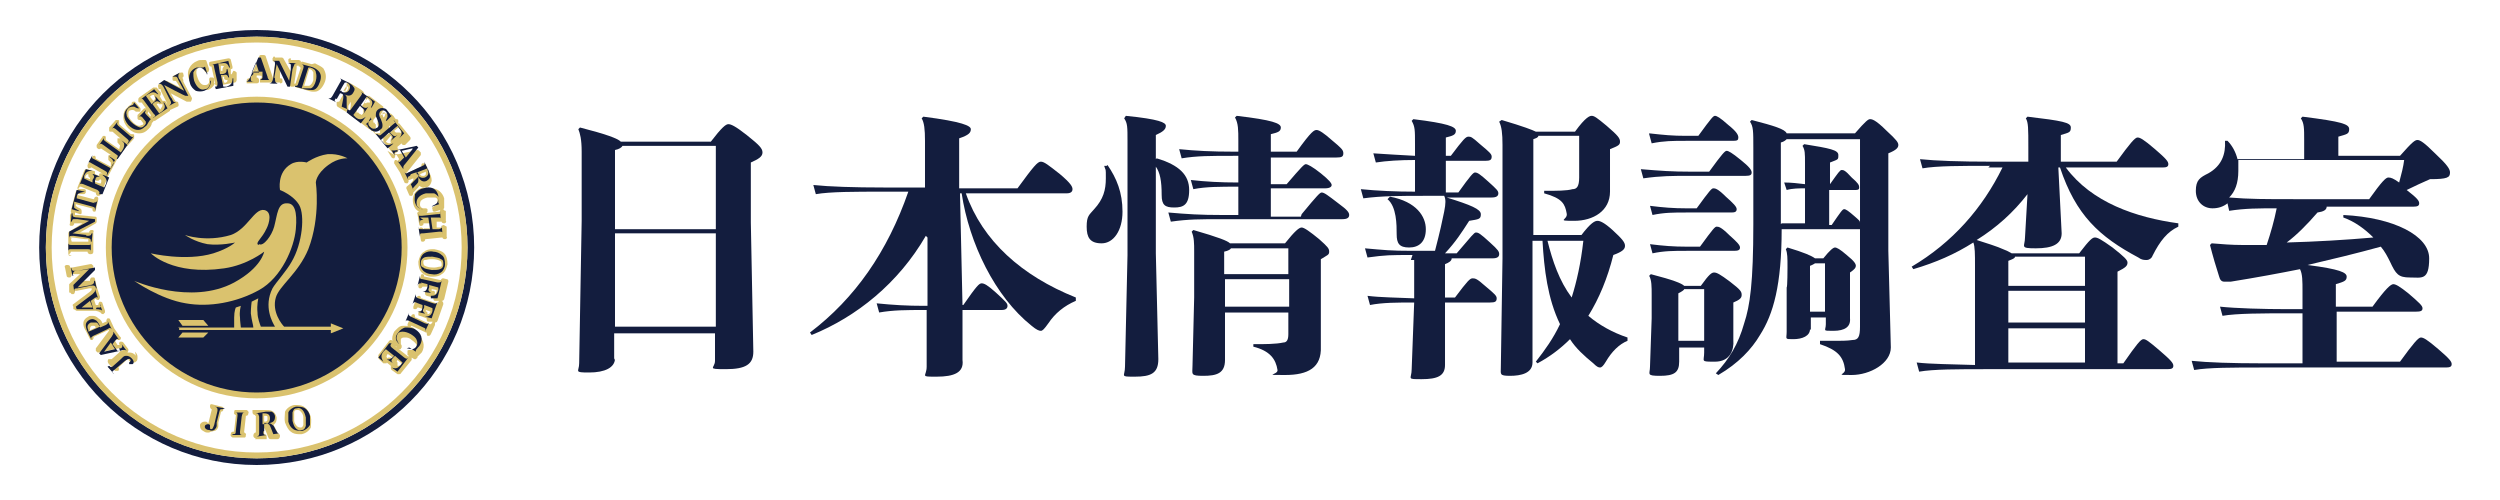 <?xml version="1.0" encoding="UTF-8"?>
<svg id="_レイヤー_1" data-name="レイヤー 1" xmlns="http://www.w3.org/2000/svg" width="300" height="60" version="1.1" viewBox="0 0 300 60">
  <defs>
    <style>
      .cls-1 {
        fill: #dac26e;
      }

      .cls-1, .cls-2 {
        stroke-width: 0px;
      }

      .cls-2 {
        fill: #131d3e;
      }
    </style>
  </defs>
  <g>
    <g>
      <circle class="cls-2" cx="30.8" cy="29.7" r="17.8"/>
      <path class="cls-1" d="M30.8,47.8c-10,0-18.1-8.1-18.1-18.1S20.8,11.6,30.8,11.6s18.1,8.1,18.1,18.1-8.1,18.1-18.1,18.1ZM30.8,12.3c-9.6,0-17.4,7.8-17.4,17.4s7.8,17.4,17.4,17.4,17.4-7.8,17.4-17.4-7.8-17.4-17.4-17.4Z"/>
    </g>
    <g>
      <path class="cls-1" d="M16.3,42.7c-.2-.3-.5-.4-.8-.4,0,0-.2,0-.2,0,0,0,0,0,0,0h0c0,0,.1-.2.1-.2,0,0,0-.1,0-.2l-.6-.8c0,0-.1-.1-.2-.1s-.1,0-.2,0h0c-.1.1-.2.3,0,.4,0,0,0,0,0,0,0,0-.1,0-.2,0h-.1s-.3-.5-.3-.5l.2-.2s0,0,0,0c0,0,0,0,0,0,0,0,.1.1.2.1s.1,0,.2,0h0c.1-.1.2-.3,0-.4l-.7-1s0,0,0,0l-.5-1.1c0,0,0-.1-.2-.1,0,0,0,0,0,0,0,0,0,0-.1,0h0c-.1.1-.2.3-.1.4,0,0,0,0,0,0,0,0,0,0-.1,0l-.4.2c-.1-.3-.3-.5-.5-.6-.2-.2-.4-.3-.7-.3s-.4,0-.5.1c-1,.5-.5,1.4-.3,1.7l.5,1c0,0,0,.1.2.1,0,0,0,0,0,0,0,0,0,0,.1,0h0c.1-.1.2-.3.1-.4,0,0,0,0,0,0,0,0,0,0,.1,0l1.7-.8s0,0,.1,0c0,0,0,0,0,0,0,0,0,0,0,0,0,0,0,0,0,0,0,0,0,0-.1.2l-1.5,2c0,.1,0,.2,0,.3l.2.2c0,0,.1,0,.2,0s0,0,0,0l2.3-.5c.2,0,.3,0,.4,0s.1,0,.2,0c0,0,.1.1.2.1s0,0,0,0c-.1,0-.2.1-.4.2,0,0,0,0-.1,0,0,0-.2.1-.2.2l-.9.8s0,0,0,0c0,0,0,0,0,0,0,0-.1,0-.2,0s-.1,0-.2,0h0c-.1.2-.1.3,0,.5l.8.9c0,0,.1,0,.2,0s.1,0,.2,0h0c.1-.2.1-.3,0-.4,0,0,0,0,0,0,0,0,0,0,0,0l1.2-1.1c0,.1,0,.2.1.3.1.1.3.2.5.2s.2,0,.3-.1c.2-.1.2-.3.2-.6,0-.2-.1-.4-.3-.6ZM10.8,39.6c0-.2,0-.4.2-.5.1,0,.2,0,.3,0s0,0,0,0c0,0,.1,0,.2.2l-.8.4ZM13.2,41.8h.1c0-.1,0,0,0,0h-.2Z"/>
      <path class="cls-1" d="M12.1,37.5c0,.1.1.2.3.2s0,0,0,0h0c0,0,.1-.1.2-.2,0,0,0-.1,0-.2l-.3-.9c0-.1-.1-.2-.3-.2s0,0,0,0h0c-.1,0-.2.2-.2.4,0,0,0,0,0,0,0,0,0,0-.1,0s-.2,0-.2,0l-.2-.6.2-.2s0,0,0,0c0,0,0,0,0,0,0,.1.1.2.3.2s0,0,0,0h0c.1,0,.2-.2.2-.4l-.4-1.2-.2-.9c0,0,0-.1-.1-.2,0,0-.1,0-.2,0s0,0,0,0h-.1c-.1,0-.2.2-.2.3,0,0,0,.1,0,.1,0,0,0,0-.3,0h-.8c0,.1,1.5-1.3,1.5-1.3,0,0,0-.2,0-.2v-.3c0,0-.1-.1-.2-.2,0,0-.1,0-.2,0s0,0,0,0l-2.1.4c-.1,0-.2,0-.3,0s0,0,0,0,0,0,0,0c0,0,0,0,0-.1,0-.1-.1-.2-.3-.2s0,0,0,0h-.1c-.2,0-.3.2-.2.3l.2,1c0,.1.1.2.3.2s0,0,0,0h.1c.1,0,.2-.2.2-.3,0,0,0-.1,0-.1h0s0,0,.4,0h.6c0,0-1.3,1.2-1.3,1.2,0,0,0,.2,0,.2v.8c.2,0,.2.1.3.2,0,0,.1,0,.2,0s0,0,0,0h0c.1,0,.2-.2.2-.3,0,0,0,0,0-.1,0,0,0,0,.2,0l1.5-.3c.1,0,.2,0,.3,0s0,0,0,0,0,0,0,0c0,0,0,0,0,.1,0,0,0,0,0,0,0,0,0,0,0,.1,0,0,0,0-.2.2l-2,1.5c-.1,0-.1.2,0,.3v.3c.2,0,.3.2.4.2h2.3c.5.1.5.2.5.2ZM10.6,36.6h.1c0-.1,0,0,0,0h-.2Z"/>
      <path class="cls-1" d="M8.2,30.5c.1,0,.3-.1.3-.3,0,0,0,0,0,0,0,0,0,0,0,0h1.9c0,0,0,0,.1,0,0,0,0,0,0,0,0,.1.1.3.3.3,0,0,.1,0,.1,0,.2,0,.3-.1.3-.3v-1.2c0,0,0-.1,0-.2v-.9c.1-.2,0-.3-.1-.3h-.1s0,0,0,0c-.1,0-.2,0-.3.2,0,0,0,.1,0,.1,0,0,0,0-.1,0s-.1,0-.2,0h-.8c0,0,1.9-1.1,1.9-1.1,0,0,.1-.1.1-.2v-.3c0-.2,0-.3-.2-.3l-2.1-.2c-.3,0-.3,0-.3,0,0,0,0,0,0-.1,0,0,0-.1,0-.2l.6.2s0,0,0,0c0,0,0,0,.1,0,0,0,.1,0,.1-.2h0c0-.3,0-.4-.2-.5-.3-.1-.4-.2-.5-.3,0,0,0,0,0-.2l1.9.5c0,0,0,0,.1,0,0,0,0,0,0,.1,0,.1,0,.3.2.3h0s0,0,0,0c0,0,0,0,.1,0,0,0,.1,0,.1-.2l.3-1.3c0-.1,0-.3-.2-.3h0s0,0,0,0c-.1,0-.2,0-.3.2,0,0,0,0,0,.1,0,0,0,0-.1,0l-1.9-.5c0,0,0-.1.1-.1,0,0,.2,0,.3,0s.2,0,.3,0c0,0,0,0,0,0,.1,0,.2,0,.3-.2h0c0-.2,0-.3,0-.3,0,0-.1-.1-.2-.1h-.7c0-.1.1-.2.2-.3,0,0,0,0,0,0,0,0,0,0,.1,0l1.7.7s0,0,.1,0c0,0,0,0,0,0,0,.1,0,.3.2.4h0c0,0,0,0,.1,0,.1,0,.2,0,.3-.2l.8-2s0,0,0-.1c0,0,0,0,.1-.1l1-1.9s0,0,0,0c0,0,0,0,0,0l1.2-1.7s0,0,0,0c0,0,0,0,.1,0l.8-.9c0,0,0-.1,0-.2s0-.1,0-.2h0c0-.1-.1-.1-.2-.1s-.1,0-.2,0c0,0,0,0,0,0,0,0,0,0,0,0l-1.4-1.2s0,0,0,0c0,0,0,0,0,0,0-.1,0-.3,0-.4h0c0-.1-.1-.1-.2-.1s-.2,0-.2,0l-.8.9c0,.1,0,.3,0,.4h0c0,.1.1.1.2.1s.1,0,.2,0c0,0,0,0,0,0,0,0,0,0,0,0l1.4,1.2s0,0,0,0c0,0,0,0,0,0l-.4-.4c0,0-.1,0-.2,0s-.2,0-.2,0h0c0,.2,0,.4,0,.5.2.2.2.3.3.3,0,0,0,.2-.1.5h0c0,0-1.6-1.1-1.6-1.1,0,0,0,0,0,0,0,0,0,0,0,0,0-.1,0-.3,0-.4h0c0,0-.1-.1-.2-.1,0,0-.2,0-.2.1l-.7,1c0,0,0,.1,0,.2s0,.1.1.2h0c0,0,.1.1.2.1,0,0,.2,0,.2-.1,0,0,0,0,0,0,0,0,0,0,0,0l1.2.8s0,0-.1,0c0,0-.2,0-.2.1h0c0,.2,0,.4,0,.5.2.2.2.2.3.3,0,0,0,.2,0,.5h0c0,0-1.7-.9-1.7-.9,0,0,0,0-.1,0,0,0,0,0,0,0,0-.1,0-.3-.1-.4h0c0,0,0,0-.1,0,0,0-.2,0-.2.1l-.6,1c0,.1,0,.3.1.4h0c0,0,0,0,.1,0,0,0,.2,0,.2-.1,0,0,0,0,0,0,0,0,0,0,.1,0l1.6.9s0,0,.1,0c0,0,0,0,0,0,0,0,0,0,0,0l-.5-.2s0,0-.1,0c0,0-.2,0-.2.1h0c0,.1,0,.2,0,.2l-.5-.2h0c0-.2,0-.3,0-.3s0-.1-.2-.1l-.8-.2s0,0,0,0c-.1,0-.2,0-.3.2l-.8,2c0,.1,0,.3.1.3h0s0,0,0,0c-.1,0-.2,0-.3.2l-.6,2.3c0,.1,0,.2.1.3,0,0-.1,0-.1,0,0,0,0,.1-.1.2v1c-.1.2,0,.3.1.3h.1s0,0,0,0c.1,0,.2,0,.3-.2,0,0,0-.1,0-.1,0,0,0,0,.1,0s.2,0,.3,0h.6c0,0-1.6,1-1.6,1,0,0-.1.1-.1.2v.8c0,0,0,.1,0,.2,0,0,0,0,0,0,0,0,0,0,0,0,0,0,0,.1,0,.2v1.2c0,.2,0,.3.3.3,0,0,.1,0,.1,0ZM11.5,21.7s0,0,.2,0c0,0,0,0,0,0,.1,0,.2,0,.3-.2h0c.2.1.2.2.1.5h0c0,.1-.7-.2-.7-.2,0-.2.1-.2.1-.2ZM10.2,21.3c.1-.3.2-.4.4-.4h0c0,.2,0,.3.1.4.1,0,.1,0,.1,0s0,0,0,0c0,0,0,0,0,.2l-.6-.2h0ZM8.5,28.6c0,0,0,0,0-.1,0,0,0,0,0,0,0,0,0,0,.2,0l1.5.2c.3,0,.4,0,.4,0,0,0,0,0,0,.1,0,0,0,.1,0,.2,0,0,0,0,0,0,0,0,0,0,0,0h-1.9c0,0,0,0-.1,0,0,0,0,0,0,0,0,0,0-.2-.1-.2,0,0,0,0,.1-.2Z"/>
      <path class="cls-1" d="M22,9.6c-.1-.2-.1-.3-.1-.3,0,0,0,0,0,0,.1,0,.2-.2.1-.4h0c0-.2-.1-.2-.2-.2s0,0-.1,0l-.9.4c0,0-.1,0-.1.2,0,0,0,.1,0,.2h0c0,.2.1.2.2.2s0,0,.1,0c0,0,.1,0,.1,0,0,0,0,0,.2.3l.3.5-1.6-.8s0,0-.1,0,0,0-.1,0l-.7.4c-.1,0-.2.2-.1.4h0c0,.2.1.2.2.2s0,0,.1,0c0,0,0,0,0,0,0,0,0,0,0,.2l.7,1.4c.1.3.1.3.1.3,0,0,0,0,0,0l-.2-.4c0,0-.1-.1-.2-.1s0,0-.1,0h-.1c0,0,0,0,0,0l-.3-.5h0c0-.1.1-.2.1-.3s0-.2,0-.2l-.5-.6c0,0-.1,0-.2,0s-.1,0-.2,0l-1.7,1.2c0,0-.1.1-.1.2s0,.1,0,.2h0c0,.2.1.2.2.2s.1,0,.2,0c0,0,0,0,0,0,0,0,0,0,0,0l1.1,1.5s0,0,0,0c0,0,0,0,0,0,0,0,0,.1-.1.2,0,0,0,0-.1-.2l-.2-.2s0,0,0,0c0,0,0,0,0,0,.1-.1.1-.3,0-.4h0c0-.1-.1-.2-.2-.2s-.1,0-.2,0l-.8.8c0,0,0,.1,0,.2,0,0,0,.1,0,.2h0c0,.1.1.2.2.2s.1,0,.2,0c0,0,0,0,0,0,0,0,0,0,0,0l.3.4c0,0,0,.2-.2.2,0,0-.2.1-.3.1-.2,0-.6-.2-.9-.6-.2-.2-.4-.5-.4-.7,0-.2,0-.4.1-.5,0,0,.2-.1.3-.1s0,0,.1,0c.1,0,.2,0,.4.2,0,0,.1,0,.2,0s.1,0,.2,0h.1c.1-.2.1-.4,0-.5l-.6-.7c0,0-.1,0-.2,0s0,0,0,0c0,0-.2,0-.2.2,0,0,0,0,0,.1,0,0,0,0,0,0-.3.2-.4.2-.5.4-.4.3-.5.7-.5,1.2,0,.4.2.9.6,1.3.4.4.8.6,1.3.6s.8-.2,1.1-.5c.2-.2.3-.3.4-.6,0-.2.1-.2.2-.3,0,0,0,0,0-.1,0,0,0,0,0,0,0,0,0,0,0,0,0,0,.1,0,.2,0l1.8-1.2s0,0,0-.1c0,0,0,0,0,0l.9-.4c.1,0,.2-.2.1-.4h0c0-.2-.1-.2-.2-.2s0,0-.1,0c0,0,0,0,0,0,0,0,0,0-.2-.3l-.4-.7,1.9,1s0,0,.1,0,0,0,.1,0h.3c.1-.2.2-.4.1-.5l-1-1.9ZM18.6,11.3c-.1,0-.2.2,0,.4,0,.1,0,.2,0,.2h0s0,0-.2.2l-.4-.5h0c.2-.2.3-.2.4-.2s0,0,.2,0h0ZM19.3,13.1h-.1c0,0-.4-.6-.4-.6.2-.1.2-.1.2-.1,0,0,0,0,.1.1,0,0,.1,0,.2,0s.1,0,.2,0h0c0,.2,0,.3-.2.5Z"/>
      <path class="cls-1" d="M27.8,8.9s-.1,0-.1,0c0,0,0,0,0,0v-.6c-.1,0,0,0,0,0,0,0,.1,0,.2-.1,0,0,0-.1,0-.2l-.2-.8c0-.1-.1-.2-.3-.2s0,0,0,0l-2.1.4c0,0-.1,0-.2.1,0,0,0,.1,0,.2h0c0,.2.1.3.3.3s0,0,0,0c0,0,0,0,0,0,0,0,0,0,0,.1l.4,1.8c0,0,0,0,0,.1,0,0,0,0,0,0,0,0,0,0-.1,0,0-.1,0-.2,0-.4,0-.1,0-.3-.2-.3h-.1s0,0,0,0c0,0-.1,0-.2,0,0,0-.1.1-.1.2,0,.1,0,.2,0,.3,0,.2-.2.4-.4.4,0,0-.1,0-.2,0-.3,0-.6-.3-.8-.9-.1-.3-.2-.6-.1-.9,0-.1.1-.3.3-.3,0,0,0,0,.1,0,.1,0,.2,0,.3.1.1,0,.2.2.3.4,0,0,.1.1.2.1s0,0,0,0h.1c.1,0,.2-.3.2-.4l-.3-.9c0,0,0-.2-.2-.2,0,0,0,0,0,0,0,0-.1,0-.2,0,0,0,0,0,0,0,0,0,0,0,0,0-.4,0-.5,0-.7.1-.5.2-.8.5-1,.9-.2.4-.2.9,0,1.4.2.5.5.9.9,1.1.2,0,.4.1.7.1s.4,0,.6,0c.4-.1.7-.4.9-.8h0c0,.2.1.3.3.3s0,0,0,0l2.1-.4c.1,0,.2-.2.2-.3v-.9c-.1-.1-.2-.2-.4-.2ZM26.4,7.9h0c0,0,.2,0,.2,0,.1,0,.2,0,.3.1h0c-.1,0-.2.2-.2.3,0,.1,0,.2,0,.2h0s0,0-.2,0v-.6ZM27,9.9h-.1s-.2-.7-.2-.7c0,0,.2,0,.2,0s0,0,0,0h0s0,0,0,.2c0,.1.1.2.3.2s0,0,0,0h.1c0,.3-.2.3-.4.4Z"/>
      <path class="cls-1" d="M37.4,7.7l-1.1-.3s0,0,0,0c0,0,0,0-.1,0,0,0,0,0-.1.1,0,0,0-.1,0-.2,0,0-.1,0-.2-.1h-1c0-.1,0-.2,0-.2-.1,0-.3,0-.3.2h0c0,.2,0,.4.2.4,0,0,.1,0,.1,0,0,0,0,0,0,.4v.6c0,0-.9-1.6-.9-1.6,0,0-.1-.1-.2-.1h-.8c0-.1,0-.1,0-.1,0,0-.1,0-.2,0,0,0,0,.1-.1.2h0c0,.2,0,.4.2.4,0,0,0,0,.1,0,0,0,0,0,0,.2l-.2,1.5c0,.3,0,.4,0,.4,0,0,0,0,0,0s0,0,0,0c0,0,0,0,0,0,0,0,0,0,0,0,0,0,0,0,0,0,0,0,0,0-.1-.3l-.8-2.4c0-.1-.1-.2-.3-.2s0,0,0,0h-.3c-.1,0-.2.1-.2.2l-.9,2.2c-.2.4-.2.4-.3.4h0c-.2,0-.3.1-.3.3h0c0,.2,0,.2,0,.3,0,0,.1,0,.2,0,0,0,1,0,1,0,.2,0,.3-.1.3-.3h0c0-.2-.1-.4-.3-.4,0,0,0,0,0,0,0,0,0-.1,0-.2h0c0-.1.6,0,.6,0v.2c0,0,0,0,.1,0,0,0,0,0,0,0-.1,0-.3.1-.3.3h0c0,.2,0,.2,0,.3,0,0,.1,0,.2,0,0,0,1.3,0,1.3,0,0,0,0,0,0,0h.9c0,.1,0,.1,0,.1.1,0,.3,0,.3-.2h0c0-.2,0-.4-.2-.4,0,0,0,0-.1,0s0,0,0,0c0,0,0-.1,0-.3v-.8c.1,0,1.1,1.9,1.1,1.9,0,0,.1.1.2.2h.3s0,0,0,0c0,0,.2,0,.2-.1,0,0,0,.2.2.2l1.1.3c.3.1.6.2.8.2s.2,0,.3,0c.4,0,.9-.4,1.2-1.2.2-.6.1-1.1-.2-1.6-.2-.2-.6-.4-1-.6ZM30.7,8.5v-.2c0,0,.1.2.1.2h-.1ZM36.1,8.1l-.6,1.8c0,0,0,0,0,.1,0,0,0,0,0,0,0,0,0,0,0,0,0,0-.2,0-.2.1l.3-1.9c0-.3,0-.3,0-.3,0,0,0,0,0,0s0,0,0,0c0,0,0,0,0,0,0,0,.2,0,.2-.1,0,.1,0,.2.2.2,0,0,0,0,0,0,0,0,0,0,0,.1ZM37.6,9.6c-.1.4-.3.6-.5.7,0,0-.2,0-.3,0s-.2,0-.3,0l.6-2c.3,0,.4.2.5.4,0,.2,0,.5,0,.8Z"/>
      <path class="cls-1" d="M46.5,18.1s0,0,0,0l.5.8c0,0,.1.1.2.1,0,0,0,0,0,0,0,0,.1,0,.1,0h0c.1-.1.2-.3,0-.4,0,0,0,0,0,0,0,0,.1,0,.2,0h.1s.3.5.3.5l-.2.2s0,0,0,0c0,0,0,0,0,0,0,0-.1-.1-.2-.1s-.1,0-.1,0h0c0,0-.1.2-.1.2,0,0,0,.1,0,.2l.7,1.1s0,0,0,0l.5,1.1c0,.1.1.2.3.2s0,0,.1,0h0c.1-.1.2-.3.1-.4,0,0,0,0,0,0,0,0,0,0,.1,0l.5-.2s0,0,0,.2c-.1.2-.3.4-.8.8,0,0-.1.2,0,.3l.3.7c0,0,0,.1.2.1,0,0,0,0,0,0s0,0,.1,0h0c.1,0,.2-.2.2-.4,0,0,0,0,0,0,0,0,0,0,.2-.2.3-.3.4-.4.5-.6.2.1.3.2.5.2s.3,0,.4,0c.4-.2.5-.4.6-.8,0-.3-.1-.7-.2-.8l-.5-1.1c0-.1-.1-.2-.3-.2s0,0-.1,0h0c-.1,0-.2.3-.1.4,0,0,0,0,0,0,0,0,0,0-.1,0l-1.7.8s0,0-.1,0c0,0,0,0,0,0,0,0,0,0,0,0,0,0,0,0,0,0,0,0,0,0,0,0,0,0,0,0,.2-.2l1.6-2c0-.1,0-.2,0-.3l-.2-.2c0,0-.1-.1-.2-.1s0,0,0,0l-2.3.5c-.1,0-.3,0-.3,0s-.1,0-.2,0l.4-.3c.1,0,.2-.3,0-.4h0c0-.1,0-.1,0-.2l.5-.4h0c0,.1.1.2.2.2,0,0,0,0,0,0,0,0,.1,0,.2,0l.6-.6c.1-.1.1-.3,0-.4l-1.3-1.6c0,0-.1,0-.2,0s-.1,0-.2,0h0c-.1.2-.1.3,0,.5,0,0,0,0,0,0,0,0,0,0,0,0l-1.4,1.2s0,0,0,0c0,0,0,0,0,0,0,0,0,0,0,0,.1,0,.2-.1.3-.3.2-.2.3-.5.3-.7,0-.1,0-.3,0-.4,0,0,0,0,0,0h.1c0,.2.1.2.2.2s.1,0,.2,0l.6-.6c0,0,0-.2,0-.2,0,0,0-.2-.2-.2,0,0-.1,0-.1,0,0,0,0,0,0,0-.2-.2-.2-.3-.3-.4-.2-.2-.3-.3-.5-.3-.1,0-.2,0-.3,0-.3,0-.6.1-.8.3-.2.3-.3.5-.3.9,0,.1,0,.3.2.6.2.5.1.6,0,.6,0,0-.1,0-.2,0s-.1,0-.2,0c-.1,0-.3-.3,0-.7,0-.1,0-.3,0-.4h-.1c0-.2-.1-.2-.2-.2s0,0,0,0c0,0,0-.2,0-.2h0c0-.1,0-.1,0-.1l.4-.5h0c0,0,.1.1.2.1s0,0,0,0c0,0,.1,0,.2-.1l.4-.7c0-.1,0-.3,0-.4l-1.7-1.3s-.1,0-.2,0c0,0-.2,0-.2.1h0c0,.2,0,.4,0,.5,0,0,0,0,0,0,0,0,0,0,0,0l-1.1,1.5s0,0,0,0c0,0,0,0,0,0,0,0,0,0,0,0,0,0,0,0,0,0,0,0,0,0,0,0,0,0,0,0,0-.3,0-.4,0-.6,0-.8.2,0,.6-.1.8-.5.2-.3.2-.7,0-1-.2-.2-.5-.4-.7-.5l-1-.6s0,0-.1,0,0,0,0,0c0,0-.1,0-.2.1h0c0,.2,0,.4,0,.5,0,0,0,0,0,0,0,0,0,0,0,.1l-.9,1.6s0,0,0,0c0,0,0,0,0,0,0,0,0,0-.1,0,0,0-.2,0-.2.1h0c0,.2,0,.2,0,.3,0,0,0,.1.1.2l1,.6s0,0,.1,0,0,0,0,0c0,0,.1,0,.2-.1h0c0-.2,0-.4,0-.5,0,0,0,0,0,0,0,0,0,0,0-.1l.3-.5s0,0,0,.2c0,.2,0,.5-.2,1.1,0,.1,0,.2.1.3l.6.4s0,0,0,0l1.7,1.3s.1,0,.2,0,0,0,0,0c0,0,0,0,0,0,0,0,0,.2.1.2.1,0,.1,0,.2.1,0,0,0,0,0,0,.2.2.2.3.4.4.2.2.5.4.8.4,0,0,0,0,0,0,0,0,0,0,0,.2,0,0,0,.1,0,.2l1.4,1.7s0,0,.1,0ZM51.1,20.6c0,0,0,.2,0,.3,0,0,0,.1-.2.2,0,0-.1,0-.2,0s-.2,0-.3-.2l.7-.3ZM48.8,18.3h-.1c0,.1,0,0,0,0h.2ZM47.9,15.4h0c.2.3.2.4.2.6h0c0,0-.1-.1-.2-.1s-.1,0-.2,0c-.1,0-.2,0-.2,0,0,0,0,0-.2-.2l.5-.4ZM45.8,13.5s0,0,.2,0,.1,0,.2,0c0,0,.1.2,0,.3,0,0,0,.2-.2.3,0,0,0,.1,0,.2,0,0,0-.1,0-.2-.1-.3-.1-.4-.1-.5,0,0,0,0,0-.1ZM41.4,10.9c0,0-.1,0-.2,0l.4-.6c.3.2.2.3.1.5-.1.2-.2.2-.3.2h0ZM44.1,11.8h0c.2.2.3.3.3.5h0c0,0-.1,0-.2,0s-.1,0-.2,0c0,.1-.1.1-.1.1,0,0,0,0-.2-.1l.4-.5ZM43.3,13.7c0,0-.2,0-.3-.2h-.1c0,0,.5-.7.5-.7.2.1.2.2.2.2,0,0,0,0,0,.2,0,.1,0,.3,0,.4h0c-.1.1-.2.2-.3.2ZM46.9,16.3c.1.1.1.2.1.2,0,0,0,0-.1.2,0,.1-.1.3,0,.4h0c0,.1-.2.1-.2.1s-.2,0-.4-.2l.5-.6Z"/>
      <path class="cls-1" d="M50.8,22.5c-.5.1-.9.4-1.1.8-.2.4-.2.8-.1,1.2.1.4.3.7.7.9h0c-.2,0-.3.2-.2.3l.2,1.2c0,0,0,.1.1.2,0,0,.1,0,.2,0s0,0,0,0h0c.1,0,.3-.2.2-.3,0,0,0,0,0,0,0,0,0,0,.1,0h.7c0,0,0,.6,0,.6h-.7c0,0,0,0-.1.1,0,0,0,0,0,0,0-.1-.1-.2-.3-.2s0,0,0,0h0c0,0-.1,0-.2.1,0,0,0,.1,0,.2l.2,1.2c0,0,0,.1.1.2,0,0,.1,0,.2,0s0,0,0,0h0c.1,0,.3-.2.2-.3,0,0,0,0,0,0,0,0,0,0,.1,0l1.9-.2s0,0,.1,0c0,0,0,0,0,0,0,.1.1.2.3.2s0,0,0,0h0c.2,0,.3-.2.2-.3v-1.2c-.2-.1-.3-.2-.4-.2s0,0,0,0h0c-.1,0-.3.2-.2.3,0,0,0,0,0,0,0,0,0,0-.1,0h-.5c0,0,0-.7,0-.7h.5c0,0,0,0,.1,0,0,0,0,0,0,0,0,.1.1.2.3.2s0,0,0,0h0c.2,0,.3-.2.2-.3v-1.2c-.2,0-.2-.1-.3-.2,0,0-.1,0-.2,0s0,0,0,0h0c-.1,0-.3.2-.2.3,0,0,0,0,0,0,0,0,0,0-.1,0l-1.9.2s0,0-.1,0c0,0,0,0,0,0,0,0,0,0,0,0,0,0,.2,0,.3,0,0,0,0,0,0,0,.1,0,.2,0,.3-.2h0c0-.2,0-.3,0-.3,0,0-.1-.1-.2-.1-.1,0-.2,0-.3,0-.2,0-.4-.2-.4-.4,0-.2,0-.3.1-.5.2-.2.4-.3.8-.4.2,0,.4,0,.6,0s.2,0,.3,0c.1,0,.3.1.3.3,0,.2,0,.3-.1.5,0,.1-.2.2-.4.3-.1,0-.2.2-.1.3h0c0,.3.1.3.3.3s0,0,0,0l.9-.3c0,0,.2,0,.2-.2,0,0,0-.2,0-.3,0,0,0,0,0-.1,0,0,0,0,0,0,0-.4,0-.5,0-.7-.2-.7-.8-1.2-1.5-1.2s-.4,0-.6,0Z"/>
      <path class="cls-1" d="M52.1,29.9c0,0-.1,0-.2,0-.4,0-.8.1-1,.3-.4.2-.6.7-.7,1.2,0,.5.1,1,.4,1.3.3.3.7.5,1.2.5,0,0,.1,0,.2,0,.4,0,.8-.1,1-.3.4-.2.6-.7.7-1.2,0-.5-.1-1-.4-1.3-.3-.3-.7-.4-1.2-.5ZM52.8,32c-.2,0-.4.1-.6.1s-.2,0-.3,0c-.4,0-.7-.1-.9-.2-.1,0-.2-.2-.2-.4,0-.2,0-.3.2-.3.2,0,.4-.1.6-.1s.2,0,.3,0c.4,0,.7.1.9.2.1,0,.2.2.2.4,0,.2,0,.3-.2.3Z"/>
      <path class="cls-1" d="M53.2,33.4h0s0,0,0,0c-.1,0-.2,0-.3.2,0,0,0,0,0,0,0,0,0,0-.1,0l-1.8-.4c0,0,0,0-.1,0,0,0,0,0,0,0,0-.1,0-.3-.2-.3h0s0,0,0,0c0,0-.1,0-.1,0,0,0-.1.1-.1.2l-.3,1.2c0,.1,0,.3.2.3h0s0,0,0,0c.1,0,.2,0,.3-.2,0,0,0,0,0,0,0,0,0,0,.1,0h.6c0,.1,0,.2,0,.2,0,.2,0,.2,0,.2,0,0,0,0,0,0s0,0-.1,0c0,0,0,0,0,0-.1,0-.2,0-.3.2h0c0,.3,0,.4.2.5l.8.2h0c0,.2,0,.4.2.4h.5c0,0-.2.2-.2.3,0,0,0,0,0,0,0,0,0,0-.1,0l-1.8-.6s0,0-.1,0c0,0,0,0,0,0,0-.1,0-.3-.2-.3h0s0,0,0,0c-.1,0-.2,0-.3.2l-.4,1.1c0,0,0,.1,0,.2,0,0,0,.1.2.1h0s0,0,0,0c.1,0,.2,0,.3-.2,0,0,0,0,0,0,0,0,0,0,.1,0l.6.2h0c0,.2,0,.2-.1.2,0,0,0,0-.2,0,0,0,0,0,0,0-.1,0-.2,0-.3.2h0c0,.2,0,.3,0,.3s0,.1.2.1l.8.3h0c0,.2,0,.4.2.4h.5c0,.1-.1.2-.2.3,0,0,0,0,0,0,0,0,0,0-.1,0l-1.7-.8s0,0-.1,0c0,0,0,0,0,0,0-.1,0-.3-.1-.4h0c0,0,0,0-.1,0s0,0,0,0c0,0-.1,0-.2.1l-.5,1.1c0,.1,0,.3.1.4h0c0,0,0,0,.1,0,.1,0,.2,0,.2-.2,0,0,0,0,0,0,0,0,0,0,.1,0l1.7.8s0,0,.1,0c0,0,0,0,0,0,0,.1,0,.3.1.4h0c0,0,0,0,.1,0,.1,0,.2,0,.3-.2l.5-1.1c0-.1,0-.3,0-.3,0,0,0,0,0,0,.1,0,.2,0,.3-.2l.7-2c0-.1,0-.3-.2-.4h0s0,0,0,0c0,0,0,0,0,0,.1,0,.2,0,.3-.2l.5-2.1c0-.1,0-.3-.2-.3ZM51.7,37.3c-.1.3-.2.4-.4.4h0c0-.1,0-.3-.1-.3-.1,0-.1,0-.1,0,0,0,0,0,0-.2h0s.6.2.6.2h0ZM52.2,35.2h0c0-.1,0-.3-.2-.3-.1,0-.2,0-.2,0,0,0,0,0,0-.2h0s.6.1.6.1h0c0,.4-.1.5-.3.5Z"/>
      <path class="cls-1" d="M49.7,39.4c-.3-.2-.7-.3-1-.3s-.2,0-.4,0c-.4,0-.7.4-1,.7-.2.4-.3.8-.2,1.1h0c0,0-.1-.1-.2-.1s0,0,0,0c0,0-.1,0-.2.1l-1.3,1.7c0,.1,0,.3,0,.4l.6.6c0,0,.1,0,.2,0s.1,0,.2,0h0c0-.1,0-.1,0-.1l.5.4h0c0,.1,0,.2,0,.3,0,0,0,.1.1.2l.7.5s.1,0,.2,0c0,0,.2,0,.2-.1l1.3-1.6c0-.1,0-.3,0-.4h0c0-.1-.1-.1-.2-.1s-.2,0-.2.1c0,0,0,0,0,0,0,0,0,0,0,0l-1.5-1.2s0,0,0,0c0,0,0,0,0,0,0,0,0,0,0-.1,0,0,.1.2.2.3,0,0,.1.1.2.1s0,0,.1,0h.1c0-.1.1-.2.1-.2,0,0,0-.2,0-.2,0-.1-.1-.2-.1-.2,0-.2,0-.4,0-.6.1-.2.3-.2.5-.2s.5,0,.8.3c.3.2.5.4.6.6,0,.1,0,.3,0,.4,0,.1-.2.2-.4.2,0,0,0,0,0,0-.1,0-.2,0-.4,0,0,0,0,0-.1,0,0,0-.2,0-.2.1h0c0,.2,0,.4,0,.5l.8.5s0,0,.1,0,0,0,.1,0c0,0,.1-.1.2-.2,0,0,0,0,0-.1,0,0,0,0,0,0,.3-.3.3-.3.5-.5.5-.8.2-1.8-.7-2.3ZM47.7,43.2l.5.4h0c-.2.3-.3.3-.4.3s0,0-.1,0h0c0-.1,0-.3,0-.4,0,0-.1-.1-.1-.1h0s0,0,.1-.2ZM47,42.9s0,0-.2,0c0,0,0,0-.1,0,0,0-.2,0-.2.1h0c-.2-.2-.1-.3,0-.5h0c0-.1.6.4.6.4-.1.1-.2.2-.2.2Z"/>
    </g>
    <path class="cls-2" d="M13.1,43.9h0c.2.2.3.2.5,0l.9-.8c0,0,.1-.1.2-.2,0,0,0,0,0,0,.2-.2.3-.2.5-.2.2,0,.4.1.6.3.3.3.3.6.1.7-.1,0-.3,0-.4,0,0,0,0-.1,0-.2t.1-.1c.1-.1.1-.2,0-.3-.1-.1-.3,0-.6.2l-1.3,1.1c-.3.2-.3.3,0,.5h0c0,0-.8-.9-.8-.9Z"/>
    <path class="cls-2" d="M14.3,41.8c.2,0,.3,0,.3-.1.1,0,.1-.2,0-.4h0c0,0,.6.8.6.8h0c-.1-.1-.3-.2-.8,0l-2.3.5-.2-.2,1.5-2c.1-.2.2-.3.2-.4,0,0,0,0,0-.2h0c0,0,.7,1,.7,1h0c-.1-.1-.2-.2-.3-.1,0,0,0,0,0,0,0,0-.1.1-.2.2l-.3.4.6.8h.3ZM12.5,42.2l1.3-.3-.5-.8-.8,1.1Z"/>
    <path class="cls-2" d="M12.7,39c.3-.2.3-.2.2-.5h0s.5,1,.5,1h0c-.2-.2-.2-.2-.5,0l-1.7.8c-.3.2-.3.2-.2.5h0s-.5-1-.5-1c-.3-.7-.3-1.1.2-1.4.4-.2.6-.1.9.1.1.1.3.4.4.6v.2c0,0,.7-.3.7-.3ZM11.9,39.1c-.1-.2-.2-.4-.4-.4-.2,0-.4,0-.6,0-.4.2-.5.5-.3.9v.2c.1,0,1.4-.6,1.4-.6v-.2Z"/>
    <path class="cls-2" d="M11.6,36.9c.2,0,.3,0,.4,0,.1,0,.2-.2,0-.4h0s.3.9.3.9h0c0-.2-.3-.3-.8-.3h-2.3c0,0-.1-.3-.1-.3l2-1.5c.2-.2.3-.3.3-.4,0,0,0,0,0-.2h0s.4,1.2.4,1.2h0c0-.2-.2-.3-.3-.2,0,0,0,0,0,0,0,0-.1,0-.2.1l-.4.3.3,1h.3ZM9.8,36.9h1.3s-.3-.8-.3-.8l-1,.8Z"/>
    <path class="cls-2" d="M10.7,34.2c.5,0,.6-.2.6-.5h.1s.2.9.2.9h-.1c0-.3-.2-.4-.7-.3l-1.5.3c-.4,0-.4.1-.4.4h0s-.1-.8-.1-.8l1.9-1.9-1.4.2c-.3,0-.4,0-.5.2,0,0-.1.2,0,.4h-.1s-.2-.9-.2-.9h.1c0,.2,0,.2.2.3.1,0,.3,0,.5,0l2.1-.4v.3s-2.1,2.1-2.1,2.1l1.7-.3Z"/>
    <path class="cls-2" d="M10.9,30.3c0-.3,0-.4-.4-.4h-1.9c-.3,0-.4,0-.4.3h0s0-1.2,0-1.2h0c0,.3,0,.4.4.4h1.9c.4,0,.4,0,.4-.3h0s0,1.2,0,1.2h0Z"/>
    <path class="cls-2" d="M10.3,28.3c.5,0,.6,0,.7-.3h.1s-.1,1-.1,1h-.1c0-.3,0-.4-.6-.5l-1.5-.2c-.4,0-.5,0-.5.3h0s0-.8,0-.8l2.4-1.3-1.4-.2c-.3,0-.4,0-.5,0-.1,0-.1.1-.2.3h-.1s.1-1,.1-1h.1c0,.2,0,.3.1.4,0,0,.2.1.5.1l2.1.2v.3s-2.7,1.4-2.7,1.4l1.7.2Z"/>
    <path class="cls-2" d="M11.2,24.3c.3,0,.4,0,.5-.3h0s-.3,1.3-.3,1.3h0c0-.4,0-.4-.3-.5l-2.2-.6c0,.3,0,.5,0,.7,0,.1.3.2.6.4h0c0,.1-.9-.2-.9-.2l.6-2.3,1,.2h0c-.4.1-.6.1-.7.2-.2,0-.3.3-.3.6l2.2.6Z"/>
    <path class="cls-2" d="M11.9,23.3c.1-.3,0-.3-.2-.5l-1.7-.7c-.3-.1-.4-.1-.5.2h0s.8-2,.8-2l.8.2h0c-.5,0-.8.1-1,.6v.3c-.1,0,1,.5,1,.5v-.3c.3-.4.2-.5,0-.7h0c0-.1.9.3.9.3h0c-.4,0-.5,0-.6.5v.3c-.1,0,1.1.5,1.1.5l.2-.4c.2-.5,0-.8-.4-1.1h0c0-.1.8.3.8.3l-.8,2h0Z"/>
    <path class="cls-2" d="M12.8,21c.1-.3.1-.3-.2-.5l-1.6-.9c-.3-.2-.4-.2-.5.1h0s.6-1.1.6-1.1h0c-.1.3-.1.4.2.5l2,1.1.2-.3c.2-.3.2-.5,0-.7,0-.1-.2-.2-.4-.4h0c0-.1.7.4.7.4l-1,1.9h0Z"/>
    <path class="cls-2" d="M14,19c.2-.3.2-.3-.1-.5l-1.5-1.1c-.3-.2-.3-.2-.5,0h0c0,0,.7-1,.7-1h0c-.2.3-.2.4.1.6l1.8,1.3.2-.3c.2-.3.2-.5.2-.7,0-.1-.1-.3-.3-.4h0c0-.1.7.5.7.5l-1.2,1.7h0Z"/>
    <path class="cls-2" d="M15.3,17.2c.2-.3.2-.3,0-.5l-1.4-1.2c-.3-.2-.3-.2-.5,0h0c0,0,.8-1,.8-1h0c-.2.3-.2.4,0,.6l1.4,1.2c.3.2.3.2.5,0h0c0,0-.8,1-.8,1h0Z"/>
    <path class="cls-2" d="M17.5,13.2h0c0,.2-.1.2-.1.3,0,0,0,.1.2.3l.2.2c.1.1.2.2.3.3-.1.1-.2.2-.3.4-.1.2-.2.4-.4.5-.6.6-1.3.5-2-.2-.6-.7-.7-1.5,0-2.1.1-.1.2-.2.5-.3,0,0,.1,0,.1-.1,0,0,0,0,.1-.2l.6.7h-.1c-.2,0-.3-.1-.5-.2-.3,0-.5,0-.7.2-.2.2-.3.5-.2.8,0,.3.3.5.5.8.4.4.8.6,1.1.7.2,0,.3,0,.5-.2,0,0,.2-.2.2-.3,0,0,0-.1,0-.2l-.4-.5c-.2-.2-.3-.2-.5,0h0c0,0,.8-.8.8-.8Z"/>
    <path class="cls-2" d="M18.4,14.1c.3-.2.3-.2,0-.5l-1.1-1.5c-.2-.3-.3-.3-.5-.1h0c0,0,1.7-1.3,1.7-1.3l.5.6h-.1c-.4-.3-.6-.3-1.1,0l-.3.2.7,1,.2-.2c.3-.2.4-.4.2-.7h.1c0,0,.6.7.6.7h-.1c-.3-.2-.4-.2-.7,0l-.2.2.8,1.1.3-.2c.4-.3.5-.6.2-1.1h.1c0,0,.4.7.4.7l-1.8,1.2h0Z"/>
    <path class="cls-2" d="M20.6,11.8c.2.5.3.5.6.4h0c0,0-.9.5-.9.5h0c.3-.3.3-.4,0-.9l-.7-1.4c-.2-.3-.3-.4-.6-.3h0c0,0,.7-.5.7-.5l2.4,1.3-.7-1.3c-.1-.3-.2-.4-.3-.4,0,0-.2,0-.4,0h0c0,0,.9-.5.9-.5h0c-.2.2-.2.3-.2.4,0,.1,0,.3.2.5l1,1.9h-.3c0,.1-2.6-1.3-2.6-1.3l.8,1.5Z"/>
    <path class="cls-2" d="M24.8,8.8c-.1-.2-.2-.3-.4-.5-.2-.2-.5-.2-.7-.1-.2,0-.4.3-.5.5,0,.3,0,.6.1,1,.3.8.8,1.2,1.3,1,.3,0,.5-.3.6-.6,0-.1,0-.2,0-.4h.1c0,.6-.3,1-.8,1.2-.3.1-.7.1-1,0-.3-.2-.6-.5-.7-.9-.3-.9,0-1.6.8-1.9.2,0,.3,0,.6,0,0,0,.1,0,.2,0,0,0,0,0,.2-.1l.3.9h-.1Z"/>
    <path class="cls-2" d="M25.8,10.4c.3,0,.3-.1.3-.5l-.4-1.8c0-.3-.1-.4-.4-.3h0c0,0,2.1-.5,2.1-.5l.2.8h-.1c-.2-.5-.4-.6-.9-.5h-.4c0,0,.2,1.3.2,1.3h.3c.4-.1.5-.2.5-.6h.1s.2,1,.2,1h-.1c-.1-.3-.2-.4-.6-.3h-.3c0,0,.3,1.4.3,1.4h.4c.5-.2.7-.4.7-1h.1s0,.9,0,.9l-2.1.4h0Z"/>
    <path class="cls-2" d="M30.1,9.2c0,.1,0,.3,0,.4,0,.1.1.2.4.2h0c0,0-1,0-1,0h0c.2,0,.4-.2.6-.7l.9-2.2h.3s.8,2.3.8,2.3c0,.2.2.4.2.4,0,0,0,0,.2,0h0c0,0-1.3,0-1.3,0h0c.2-.1.3-.2.3-.3,0,0,0,0,0,0,0,0,0-.2,0-.3v-.4c-.1,0-1.1,0-1.1,0v.3ZM30.7,7.5l-.5,1.2h.9s-.4-1.2-.4-1.2Z"/>
    <path class="cls-2" d="M33,9.3c0,.5,0,.6.3.7h0c0,.1-1,0-1,0h0c.3,0,.4-.2.5-.7l.2-1.5c0-.4,0-.5-.3-.5h0c0,0,.8,0,.8,0l1.2,2.4.2-1.4c0-.3,0-.4,0-.5,0-.1-.1-.2-.3-.2h0c0-.1,1,0,1,0h0c-.2,0-.3.1-.3.2,0,0-.1.2-.2.5l-.3,2.1h-.3s-1.3-2.7-1.3-2.7l-.3,1.7Z"/>
    <path class="cls-2" d="M35.4,10.3c.3,0,.3,0,.4-.3l.6-1.8c.1-.3,0-.4-.2-.5h0c0,0,1.1.3,1.1.3.4.1.7.3.9.5.3.3.4.7.2,1.3-.2.6-.5,1-.9,1-.3,0-.6,0-1-.1l-1.1-.3h0ZM36.5,10.6c.3,0,.6,0,.8,0,.3-.1.5-.5.6-.9.1-.4.1-.7,0-1,0-.3-.3-.5-.7-.6h-.2c0,0-.8,2.5-.8,2.5h.3Z"/>
    <path class="cls-2" d="M40.3,11.8c-.2.3-.2.3.1.5h0c0,0-1-.5-1-.5h0c.3,0,.3,0,.5-.3l.9-1.6c.2-.3.2-.3,0-.5h0c0,0,1,.5,1,.5.3.2.5.3.6.5.2.2.2.4,0,.7-.2.4-.6.5-1.1.2h0c.2.1.3.3.3.4,0,.2,0,.3,0,.8,0,.4,0,.5.1.6h0c0,0-.7-.3-.7-.3.1-.6.2-.9.2-1.1,0-.3,0-.4-.3-.5h-.1c0,0-.4.7-.4.7ZM41,11c.4.2.7.1.9-.2.2-.4.1-.7-.3-.9h-.2c0-.1-.6,1-.6,1h.2Z"/>
    <path class="cls-2" d="M41.7,13.1c.3.2.3.2.5-.1l1.1-1.5c.2-.3.2-.3,0-.5h0c0,0,1.7,1.2,1.7,1.2l-.4.7h-.1c.3-.6.2-.8-.2-1.1l-.3-.2-.7,1,.2.2c.3.2.5.2.7,0h0c0,0-.6.9-.6.9h0c.2-.4.2-.5-.2-.8l-.2-.2-.8,1.1.3.3c.4.3.7.3,1.2-.1h0c0,0-.6.8-.6.8l-1.7-1.3h0Z"/>
    <path class="cls-2" d="M44.4,14.1h.1c-.4.6-.4.9,0,1.2.2.2.5.2.8,0,.2-.2.2-.4,0-.9-.1-.3-.2-.4-.2-.5,0-.3,0-.5.2-.7.2-.2.5-.3.8-.2.1,0,.3.1.4.3,0,0,.1.1.3.4,0,0,0,0,0,.1,0,0,0,0,.2.1l-.6.6h-.1c.1-.3.2-.4.2-.5,0-.2,0-.4-.2-.6-.2-.2-.5-.2-.7,0,0,0-.1.2-.1.3,0,.1,0,.2.2.6.1.3.2.5.2.7,0,.2,0,.4-.2.5-.2.2-.4.3-.6.3-.2,0-.5-.1-.7-.3-.1-.1-.2-.2-.3-.4,0,0,0,0,0-.1,0,0,0,0-.2-.1l.7-.6Z"/>
    <path class="cls-2" d="M45.3,16.1c.2.2.3.2.5,0l1.4-1.2c.3-.2.3-.3,0-.5h0c0,0,1.3,1.6,1.3,1.6l-.6.6h0c.4-.5.4-.8,0-1.2l-.2-.3-.9.8.2.2c.3.3.4.3.7.1h0c0,0-.8.7-.8.7h0c.3-.4.3-.5,0-.8l-.2-.2-1,.9.3.3c.3.4.6.4,1.2.1h0c0,.1-.7.6-.7.6l-1.4-1.7h0Z"/>
    <path class="cls-2" d="M47.7,18.2c-.2,0-.3,0-.3.1-.1,0-.1.2,0,.4h0c0,0-.5-.8-.5-.8h0c.1.2.3.2.8.1l2.3-.5.2.2-1.6,2c-.2.2-.2.3-.2.4,0,0,0,0,0,.2h0c0,0-.7-1-.7-1h0c.1.1.2.2.3.1,0,0,0,0,0,0,0,0,.1-.1.2-.2l.3-.3-.5-.9h-.3ZM49.5,17.8l-1.3.3.5.8.8-1Z"/>
    <path class="cls-2" d="M49.2,21.1c-.3.1-.3.2-.2.5h0s-.5-1-.5-1h0c.1.2.2.3.5.1l1.7-.8c.3-.1.3-.2.2-.5h0s.5,1,.5,1c.1.3.2.6.2.7,0,.3-.1.4-.4.6-.4.2-.8,0-1-.5h0c0,.2,0,.4,0,.5,0,.2-.1.3-.4.6-.3.3-.3.4-.2.5h0s-.3-.7-.3-.7c.4-.4.6-.6.8-.8.2-.2.2-.3,0-.6h0c0-.1-.8.2-.8.2ZM50.1,20.9c.2.4.5.5.9.4.4-.2.5-.5.3-.9v-.2c0,0-1.3.5-1.3.5v.2Z"/>
    <path class="cls-2" d="M51.9,24.7c.2-.1.4-.2.5-.3.2-.2.2-.5.2-.7,0-.2-.3-.4-.5-.5-.3,0-.6,0-1,0-.8.2-1.2.7-1.1,1.3,0,.3.3.5.6.6.1,0,.2,0,.3,0h0c-.6,0-.9-.2-1.1-.8-.1-.4,0-.7,0-1,.2-.3.5-.6,1-.7.9-.3,1.6,0,1.8.9,0,.2,0,.3,0,.6,0,0,0,.1,0,.2s0,0,.1.2l-.9.3h0Z"/>
    <path class="cls-2" d="M50.8,26.4c-.4,0-.4,0-.4.4h0s-.2-1.2-.2-1.2h0c0,.3,0,.3.4.3l1.9-.2c.3,0,.4,0,.3-.4h0s.1,1.1.1,1.1h0c0-.3,0-.3-.4-.3h-.8c0,.1.2,1.4.2,1.4h.8c.3-.1.4-.2.3-.5h0s.1,1.1.1,1.1h0c0-.3,0-.3-.4-.3l-1.9.2c-.4,0-.4,0-.4.4h0s-.2-1.2-.2-1.2h0c0,.3,0,.3.4.3h1c0-.1-.2-1.4-.2-1.4h-1Z"/>
    <path class="cls-2" d="M53,30.6c.3.2.4.6.4,1.1,0,.4-.2.8-.5,1-.3.2-.7.3-1.1.2-.4,0-.8-.2-1-.4-.3-.3-.4-.6-.4-1.1,0-.4.2-.8.5-1,.3-.2.7-.3,1.1-.2.4,0,.8.2,1,.4ZM50.9,30.9c-.2.1-.4.3-.4.6,0,.3,0,.5.3.6.2.2.6.2,1,.3.4,0,.8,0,1-.1.3-.1.4-.3.4-.6,0-.3,0-.5-.3-.6-.2-.2-.6-.2-1-.3-.4,0-.8,0-1,.1Z"/>
    <path class="cls-2" d="M50.6,34c-.3,0-.4,0-.5.3h0s.3-1.2.3-1.2h0c0,.3,0,.4.3.4l1.8.4c.3,0,.4,0,.5-.2h0s-.5,2.1-.5,2.1h-.8c0-.1,0-.3,0-.3.5,0,.7-.1.9-.7v-.3c0,0-1.1-.3-1.1-.3v.3c-.2.4,0,.5.2.6h0c0,.1-1-.1-1-.1h0c.4,0,.5-.2.6-.6v-.3c0,0-.8-.2-.8-.2Z"/>
    <path class="cls-2" d="M50,36.3c-.3-.1-.4,0-.5.2h0s.4-1.2.4-1.2h0c0,.3,0,.4.3.5l1.8.6c.3.1.4,0,.5-.2h0s-.7,2-.7,2l-.8-.2h0c.5,0,.8-.2.9-.7v-.3c.1,0-1-.4-1-.4v.3c-.2.4-.2.5.1.7h0c0,.1-.9-.2-.9-.2h0c.4,0,.5,0,.6-.5v-.3c0,0-.8-.3-.8-.3Z"/>
    <path class="cls-2" d="M49.1,37.5c-.1.3-.1.3.2.5l1.7.8c.3.1.4.1.5-.1h0s-.5,1.1-.5,1.1h0c.1-.3.1-.4-.2-.5l-1.7-.8c-.3-.1-.4-.1-.5.2h0s.5-1.2.5-1.2h0Z"/>
    <path class="cls-2" d="M48.8,41.8c.2,0,.4.1.6.1.3,0,.5-.2.6-.4.1-.2.1-.5,0-.7-.1-.3-.4-.5-.7-.7-.7-.4-1.4-.4-1.6,0-.1.2-.2.6,0,.8,0,.1,0,.2.2.3h-.1c-.4-.4-.4-.9,0-1.3.2-.3.5-.5.8-.6.3,0,.8,0,1.2.2.8.5,1,1.2.6,1.9-.1.2-.2.2-.4.5,0,0,0,0-.1.1,0,0,0,0,0,.2l-.8-.5h0Z"/>
    <path class="cls-2" d="M47,41.2c-.2.2-.2.3,0,.5l1.5,1.2c.3.2.3.2.5,0h0c0,0-1.3,1.7-1.3,1.7l-.7-.5h0c.5.2.7.1,1.1-.3l.2-.3-.9-.8-.2.2c-.3.3-.3.5,0,.7h0c0,0-.8-.5-.8-.5h0c.3.1.4,0,.7-.2l.2-.2-1-.8-.3.3c-.3.4-.3.7,0,1.2h0c0,0-.6-.5-.6-.5l1.3-1.7h0Z"/>
    <path class="cls-2" d="M30.8,55.8c-14.4,0-26.1-11.7-26.1-26.1S16.4,3.6,30.8,3.6s26.1,11.7,26.1,26.1-11.7,26.1-26.1,26.1ZM30.8,4.4c-14,0-25.3,11.4-25.3,25.3s11.4,25.3,25.3,25.3,25.3-11.4,25.3-25.3S44.8,4.4,30.8,4.4Z"/>
    <path class="cls-1" d="M30.8,55c-14,0-25.3-11.4-25.3-25.3S16.8,4.4,30.8,4.4s25.3,11.4,25.3,25.3-11.4,25.3-25.3,25.3ZM30.8,5.1c-13.6,0-24.6,11-24.6,24.6s11,24.6,24.6,24.6,24.6-11,24.6-24.6S44.3,5.1,30.8,5.1Z"/>
    <g>
      <path class="cls-1" d="M31.1,29.3c.5.3,1.5-1,1.8-2.1.4-1.5.4-2.9,1.6-2.8.8,0,1.2.9,1,3.1s-1.7,5.8-4.4,7.3c-2.7,1.5-6,2.1-8.8,1.6-3.1-.5-6.2-2.7-6.2-2.7,0,0,6.8,3,12,.2,3.3-1.8,3.6-3.7,3.6-3.7,0,0-2,1.6-4.8,2-6.2.9-8.8-1.8-8.8-1.8,0,0,4.2,1,7.5,0,1.9-.6,2.6-1.3,2.6-1.3,0,0-1.7.4-3.3.2-1.6-.3-2.7-1.1-2.7-1.1,0,0,2.5.9,5.5,0,2-.7,2.8-3.2,4-3,1,.2.6,1.6.3,2.2-.6,1.3-1.4,1.7-1,2Z"/>
      <path class="cls-1" d="M21.4,39.3h6.7c0-.2,0-.6,0-1.2,0-.8.2-1.2.2-1.2l.6-.2s-.2.7-.1,1.4c0,.5.1,1,.1,1.2h1.5c0-.3-.2-.8-.3-1.7,0-.7.1-1.4.1-1.4l.8-.4s-.2.8-.1,1.7c0,.7.3,1.4.4,1.7h1.7c-.3-.5-1.4-2.4-.3-4.6.4-.7,1.7-2.1,2.3-3.2,1.3-2.2,1.6-5.6.9-6.8-.7-1.2-2.3-1.8-2.3-1.8,0,0-.4-2.1,1.3-3.1.8-.5,1.9-.2,1.9-.2,0,0,1.1-.8,2.5-1,1.4-.1,2.4.5,2.4.5,0,0-1.1-.1-2.3.8-1.5,1.1-1.5,2.1-1.5,2.1,0,0,.6,4.1-.9,8-1.2,2.9-3.5,4.4-3.9,5.8-.5,1.7.7,3.2,1,3.5h5.6v-.4s1.5.6,1.5.6l-1.5.6v-.4h-18.2s0-.4,0-.4Z"/>
      <polygon class="cls-1" points="25 39.1 21.9 39.1 21.4 38.4 24.4 38.4 25 39.1"/>
      <polygon class="cls-1" points="25 39.9 24.4 40.5 21.4 40.5 21.9 39.9 25 39.9"/>
    </g>
    <g>
      <path class="cls-1" d="M25.1,51.9c-.1,0-.2,0-.3,0-.2,0-.4-.2-.6-.3-.2-.2-.2-.4-.2-.6,0-.2.3-.4.5-.4s.1,0,.2,0c.1,0,.2.1.3.2l.4-1.6s0,0,0-.1c0,0,0,0,0,0-.1,0-.2-.2-.2-.3h0c0-.2,0-.2.1-.3,0,0,0,0,.1,0s0,0,0,0l1.2.3c0,0,.1,0,.2.1s0,.1,0,.2h0c0,.2-.1.3-.3.3s0,0,0,0c0,0,0,0,0,0,0,0,0,0,0,.1l-.3,1.2c0,0,0,.2,0,.3,0,0,0,0,0,.1,0,.3-.2.5-.4.6-.2,0-.3.1-.5.1Z"/>
      <path class="cls-1" d="M29.1,52.5h-1.2c-.2-.1-.3-.3-.2-.4h0c0-.2.1-.3.3-.3s0,0,.1,0c0,0,0,0,0-.1l.2-1.8c0,0,0,0,0-.1,0,0,0,0,0,0-.1,0-.3-.2-.2-.3h0c0-.2,0-.2.1-.3,0,0,.1,0,.2,0s0,0,0,0h1.2c.2.1.3.3.2.4h0c0,.2-.1.3-.3.3s0,0,0,0c0,0,0,0,0,.1l-.2,1.8c0,0,0,0,0,.1,0,0,0,0,0,0,.1,0,.3.2.2.3h0c0,.2,0,.2-.1.3,0,0-.1,0-.2,0s0,0,0,0Z"/>
      <path class="cls-1" d="M30.7,52.6c-.1,0-.3-.1-.3-.3h0c0-.2.1-.4.3-.4,0,0,0,0,0,0,0,0,0,0,0-.1v-1.9c-.1,0-.1,0-.1-.1,0,0,0,0,0,0-.1,0-.3-.1-.3-.3h0c0-.2,0-.2,0-.3,0,0,.1,0,.2,0h1.2c0,0,.1,0,.2,0,.2,0,.5,0,.7.1.3.1.5.4.6.8,0,.3,0,.6-.4.9.1.1.2.3.4.7,0,.2.1.2.1.3,0,0,0,0,0,0,.1,0,.3.1.3.3h0c0,.2-.1.4-.3.4,0,0-.8,0-.8,0-.1,0-.2,0-.3-.2-.2-.5-.3-.8-.4-1,0,0,0-.1-.1-.1v.6s0,0,0,.1c0,0,0,0,0,0,.1,0,.3.1.3.3h0c0,.2,0,.2,0,.3,0,0-.1,0-.2,0,0,0-1.2,0-1.2,0ZM31.8,50.6c.3,0,.3-.2.3-.4,0-.3,0-.3-.4-.3s0,0,0,0v.7Z"/>
      <path class="cls-1" d="M35.8,52.1c-.3,0-.7-.1-.9-.3-.3-.2-.5-.6-.7-1.1-.1-.4,0-.9,0-1.3.2-.4.6-.7,1.1-.8.1,0,.3,0,.4,0,.3,0,.7.1.9.3.3.2.5.6.7,1.1.1.5,0,.9,0,1.3-.2.4-.6.7-1.1.8-.1,0-.3,0-.4,0ZM35.7,49.2s0,0-.1,0c-.2,0-.3.1-.3.3,0,.2,0,.5,0,.9,0,.4.2.6.4.8,0,0,.2.1.3.1s0,0,.1,0c.2,0,.2-.1.3-.3,0-.2,0-.5,0-.9,0-.4-.2-.6-.4-.8-.1-.1-.2-.1-.3-.1Z"/>
    </g>
    <path class="cls-2" d="M26.7,49.1h0c-.3,0-.3,0-.4.4l-.3,1.2c0,0,0,.2,0,.3,0,0,0,0,0,.1,0,.2-.2.4-.3.5-.2.1-.4.1-.6,0-.4,0-.6-.3-.5-.5,0-.1.2-.2.4-.2,0,0,.1,0,.2.1t0,.2c0,.2,0,.3.1.3.2,0,.2,0,.4-.5l.4-1.7c0-.3,0-.4-.3-.5h0c0,0,1.2.2,1.2.2Z"/>
    <path class="cls-2" d="M27.9,52.1c.3,0,.4,0,.4-.4l.2-1.8c0-.3,0-.4-.3-.4h0c0,0,1.2,0,1.2,0h0c-.3,0-.3.1-.4.5l-.2,1.8c0,.3,0,.4.3.4h0c0,0-1.2,0-1.2,0h0Z"/>
    <path class="cls-2" d="M31.6,51.8c0,.3,0,.4.4.4h0c0,0-1.2.2-1.2.2h0c.3-.1.3-.2.3-.5v-1.9c-.1-.3-.1-.4-.4-.4h0c0,0,1.2-.2,1.2-.2.3,0,.6,0,.7,0,.2.1.4.3.4.6,0,.5-.2.7-.8.8h0c.2,0,.3,0,.5.2.1,0,.2.2.4.6.2.3.2.4.4.4h0c0,0-.7.1-.7.1-.2-.5-.3-.8-.4-1-.1-.2-.3-.3-.5-.3h-.2s0,.9,0,.9ZM31.7,50.9c.5,0,.7-.3.7-.7,0-.4-.2-.6-.7-.6h-.2s0,1.3,0,1.3h.2Z"/>
    <path class="cls-2" d="M34.6,49.5c.1-.3.5-.6.9-.7.4,0,.8,0,1.1.2.3.2.5.5.6.9,0,.4,0,.8,0,1.1-.2.3-.5.6-.9.7-.4,0-.8,0-1.1-.2-.3-.2-.5-.5-.6-.9,0-.4,0-.8,0-1.1ZM35.5,51.4c.2.2.4.3.7.2.3,0,.4-.2.5-.5,0-.3,0-.6,0-1-.1-.4-.2-.7-.4-.9-.2-.2-.4-.3-.7-.2-.3,0-.4.2-.5.5,0,.3,0,.6,0,1,.1.4.2.7.4.9Z"/>
  </g>
  <g>
    <path class="cls-2" d="M73.8,43c0,1.1-1.2,1.7-3.1,1.7s-1.2-.1-1.2-1.1l.3-17.1v-8.3c0-1.5-.2-2.2-.4-2.7l.2-.2c3.1.8,4.5,1.3,4.9,1.7h10.8c1.3-1.7,1.8-2.1,2.1-2.1s.8.2,2.2,1.3c1.5,1.2,1.9,1.6,1.9,2.1s-.5.8-1.4,1.2v7.2l.3,15.5c0,1.5-.9,2.1-3.3,2.1s-1.3-.1-1.3-1v-3.3h-12.1v3.2ZM85.9,27.5v-10h-11.2c-.1.2-.4.4-.9.5v9.5h12.1ZM73.8,39.2h12.1v-11.2h-12.1v11.2Z"/>
    <path class="cls-2" d="M111.1,28.3c-3.3,5.7-8.3,9.7-13.7,11.9l-.2-.3c5.4-4.1,9.3-9.7,11.8-16.9h-3c-3.4,0-6.4,0-8.1.3l-.3-1.1c1.9.2,4.9.3,8.4.3h5v-5.6c0-1.4-.1-2.2-.4-2.7l.2-.2c4.7.6,5.7,1.1,5.7,1.5s-.2.7-1.4,1.1v6h7c1.9-2.6,2.4-3.2,2.8-3.2s.9.4,2.3,1.5c1.3,1.1,1.5,1.5,1.5,1.8s-.2.5-.7.5h-12.1c2,5.7,6.7,9.9,13.2,12.5v.4c-1.4.6-2.5,1.5-3.3,2.7-.5.7-.7.9-.9.9s-.5-.1-1.1-.6c-4.4-3.5-7.5-9.9-8.4-15.9h-.2l.3,13.4h.1c1.6-2.3,1.9-2.6,2.2-2.6s.7.2,1.7,1.1c1.2,1.1,1.4,1.3,1.4,1.6s-.2.5-.7.5h-4.7v6c.2,1.5-1,2-3.1,2s-1.2,0-1.2-1.2v-6.8c0,0-.3,0-.3,0-2.1,0-3.7,0-5.4.3l-.3-1.1c2,.2,3.6.3,5.7.3h.4v-8.2Z"/>
    <path class="cls-2" d="M132.9,19.8c1.1,1.6,1.8,3.3,1.8,5.6s-1.1,3.8-2.5,3.8-1.8-.7-1.8-2,.3-1.4.9-2.1c1.1-1.2,1.4-2.3,1.4-3.7s0-.8-.2-1.5h.3ZM138.8,19c2.7.8,3.9,2,3.9,3.8s-.7,2.1-1.8,2.1-1.5-.3-1.5-1.5c0-1.7-.2-2.7-.7-3.4v10.4l.3,12.7c0,1.7-.9,2.1-2.8,2.1s-1.2,0-1.2-1.2l.3-13.4v-13.6c0-1.8,0-2.2-.4-2.8l.2-.3c4,.4,4.8.8,4.8,1.2s-.3.7-1.2,1.1v2.9ZM156.2,25.7c1.9-2.3,2.2-2.6,2.4-2.6.3,0,.7.3,2,1.3,1.1.8,1.3,1.1,1.3,1.4s-.2.5-.8.5h-14.4c-2.7,0-4.1,0-6.2.3l-.3-1.1c2.3.2,3.8.3,6.5.3h1.9v-3.4c-2.2,0-3.9,0-5.4.3l-.3-1.1c1.8.2,3.5.3,5.7.3v-3.2h-.6c-2.7,0-4.4,0-6.2.3l-.3-1.1c2,.2,3.9.3,6.5.3h.6v-1.3c0-1.3,0-2.1-.4-2.8l.2-.2c4.3.5,5.3.9,5.3,1.4s-.4.6-1.2.8v2.1h3.1c1.8-2.5,2.1-2.6,2.4-2.6s.9.4,1.8,1.2c1.2,1,1.4,1.2,1.4,1.6s-.2.5-.8.5h-7.9v3.2h1.9c1.8-2.1,2.1-2.4,2.3-2.4s.8.3,1.8,1.1c1,.8,1.3,1.2,1.3,1.4s-.2.4-.8.4h-6.5v3.4h3.6ZM147,37.4v5.8c0,1.6-1,1.9-2.6,1.9s-1.3-.2-1.3-1.2l.2-8.2v-5.5c0-1,0-1.7-.3-2.4l.2-.2c3.1.9,4.1,1.3,4.4,1.6h6.6c1.2-1.5,1.7-1.9,2-1.9s1,.5,2.1,1.4c1,.9,1.2,1.1,1.2,1.5s-.2.4-1,.9v10.5c.1,2.5-1.5,3.4-4.3,3.4s-.8,0-.9-.6c-.2-1.3-.9-2.3-2.9-2.8v-.3c1.4,0,2.7,0,3.6-.2.4,0,.6-.3.6-1v-2.6h-7.7ZM154.7,29.8h-7c0,.1-.3.3-.8.4v2.7h7.7v-3.1ZM147,33.5v3.3h7.7v-3.3h-7.7Z"/>
    <path class="cls-2" d="M169.5,30.6c-2.7,0-3.2,0-5.4.3l-.3-1.1c2.3.2,3,.3,5.7.3h2.7c.6-2.3.9-3.7,1.1-4.7s.2-1.5,0-1.9h.2c0,0-2.7,0-2.7,0-2.6,0-5,0-7.2.3l-.3-1.1c2,.2,4.2.3,6.5.3v-3.8c-1.8,0-3.4.1-4.7.3l-.3-1.1c1.5.1,3.1.2,5,.3v-1.4c0-1.7,0-2.1-.4-2.8l.2-.2c4.1.5,5.1.9,5.1,1.4s-.4.6-1.2.8v2.2h.6c1.5-2,1.8-2.3,2.1-2.3s.4,0,1.4.9c1.2,1,1.4,1.2,1.4,1.5,0,.4-.2.5-.8.5h-4.7v3.8h1.5c1.5-2.1,1.8-2.4,2-2.4.3,0,.6.2,1.6,1.1,1,.9,1.2,1.1,1.2,1.4s-.2.5-.8.5h-5.4c2.9.9,4.1,1.4,4.1,2s-.2.6-1.4.8c-.9,1.4-1.6,2.5-2.9,3.9h1.4c1.8-2.1,2.1-2.5,2.3-2.5.3,0,.5.1,1.7,1.2,1,.9,1.1,1.1,1.1,1.4s-.2.5-.8.5h-4.9c0,.3-.3.5-.8.7v4h1.2c1.5-2,1.8-2.3,2.1-2.3s.5,0,1.5.9c1.2,1,1.4,1.2,1.4,1.5,0,.4-.2.5-.8.5h-5.4v7.5c0,1.3-.9,1.7-2.8,1.7s-1.2,0-1.2-1.2l.3-8c-2,0-3.8,0-5.3.3l-.3-1.1c1.6.2,3.5.2,5.6.3v-4.6h-.4ZM166.8,23.6c3.2.6,4.3,2.4,4.3,3.9s-.8,2.2-2,2.2-1.5-.5-1.5-1.6,0-3.3-1.1-4.2l.2-.2ZM189.7,28.3c1.2-1.6,1.7-1.8,2-1.8s.8.2,1.8,1.1c1.2,1.1,1.5,1.5,1.5,1.9s-.3.7-1.4,1.1c-.7,2.8-1.7,5.2-3,7.3,1.3,1.1,2.9,2,4.7,2.6v.4c-1,.4-1.9,1.3-2.6,2.5-.3.5-.5.7-.7.7s-.4-.1-.8-.5c-1.1-.9-2.1-1.8-2.8-2.9-1.1,1.1-2.4,2.1-3.9,2.9l-.2-.2c1.1-1.4,2.1-2.8,2.9-4.5-1.5-3.1-1.9-6.6-2.1-10h-1.2v14.6c0,1.3-1.4,1.6-2.7,1.6s-1.1-.2-1.1-1l.2-13.1v-13.6c0-1.4-.1-2.2-.4-2.8l.3-.2c2.7.8,3.7,1.2,4.1,1.4h4.7c1.3-1.8,1.8-1.9,2-1.9.3,0,.6.2,1.8,1.2,1.4,1.2,1.6,1.5,1.6,1.9s-.2.5-1.2.9v5.1c0,2.3-2,3.5-4.3,3.5s-.7-.1-.9-.9c-.2-1.1-.5-1.8-2.7-2.4v-.3c1.5,0,2.7,0,3.4-.2.5,0,.8-.3.8-1.4v-5h-4.9c0,.2-.3.3-.6.4v11.5h5.8ZM185.7,28.9c.6,2.4,1.4,4.8,2.9,6.8.6-1.9,1.1-4.1,1.4-6.8h-4.3Z"/>
    <path class="cls-2" d="M196.9,20.3c2.4.2,3.7.3,6,.3h2.2c1.6-2.2,1.9-2.5,2.1-2.5s.6.2,1.7,1.1c1,.8,1.3,1.2,1.3,1.5s-.2.4-.7.4h-6.6c-2.2,0-3.6,0-5.7.3l-.3-1.1ZM201.5,43.4c0,1.3-.6,1.7-2.3,1.7s-1.2-.2-1.2-1.1l.2-5.8v-2.8c0-1,0-1.8-.3-2.3l.2-.2c2.7.7,3.7,1.1,4,1.4h2c1-1.4,1.3-1.6,1.6-1.6s.7.2,1.9,1.1c1.3,1,1.4,1.2,1.4,1.6s-.3.6-1,.9v4.5c.1,1.2-.4,2.6-2.2,2.6s-1.3,0-1.3-1.1v-.6h-3v1.9ZM197.9,16c1.8.2,2.8.3,4.4.3h1.5c1.6-2.2,1.8-2.4,2-2.4s.6.2,1.6,1.1c1,.8,1.2,1.2,1.2,1.5s-.1.4-.6.4h-5.7c-1.6,0-2.6,0-4.1.3l-.3-1.1ZM198,29.3c1.6.2,2.8.3,4.4.3h1.6c1.6-2.2,1.8-2.4,2-2.4s.5,0,1.5,1c.9.8,1.3,1.2,1.3,1.5s-.2.4-.7.4h-5.7c-1.6,0-2.7,0-4.1.3l-.3-1.1ZM198,24.7c1.6.2,2.8.3,4.4.3h1.2c1.6-2.2,1.8-2.4,2-2.4s.5,0,1.5,1c.9.8,1.3,1.2,1.3,1.5s-.2.4-.6.4h-5.4c-1.6,0-2.7,0-4.1.3l-.3-1.1ZM204.5,40.9v-6.2h-2.4c0,.1-.3.3-.7.5v5.7h3ZM216.4,27.5c-.9,0-1.7,0-2.6,0,0,6.7-1,10.2-2.6,12.7-1,1.7-2.6,3.4-5,4.8l-.3-.2c1.6-1.7,2.7-3.5,3.4-6,.7-2.1,1.1-4.9,1.1-11.9v-9.1c0-2.1,0-2.6-.4-3.2l.2-.2c2.7.7,4,1.1,4.2,1.6h8.2c1.3-1.5,1.6-1.7,1.8-1.7s.6,0,2,1.4c1.2,1.1,1.4,1.4,1.4,1.7s-.2.6-1.2,1v11.7l.3,11.6c0,1.9-2.5,3.3-4.7,3.3s-.7,0-.8-.7c-.2-1.5-.9-2.3-3-3v-.4c.7,0,1.4,0,1.9,0s1.4,0,2-.1c.7,0,.9-.4.9-1.6v-11.7c0,0-.2,0-.3,0h-6.7ZM213.8,26.8c.9,0,1.7,0,2.6,0h.2v-4.2c-.7,0-1.5,0-2.2.2l-.3-.9c.8,0,1.7.1,2.5.2v-2.5c0-1.2,0-1.6-.3-2.1l.2-.2c3.1.5,4.1.7,4.1,1.3s0,.5-1,.9v2.6c1-1.4,1.2-1.7,1.4-1.7s.4,0,1.2.9c.8.7.9.9.9,1.2s-.2.3-.6.3h-3v4.2h.3c1.1-1.6,1.3-1.9,1.5-1.9s.5.2,1.3.9.5.5.6.7v-10h-8.8c-.1.1-.3.3-.7.4v9.8ZM217.2,39.5c0,.8-.9,1.2-2,1.2s-.8,0-.8-.9v-5.3c.1,0,.1-2.4.1-2.4,0-1.2,0-1.7-.2-2.2l.2-.2c2,.6,2.9,1,3.3,1.3h1c.8-1,1.2-1.3,1.4-1.3s.6.2,1.4.9c1,.8,1.1,1.1,1.1,1.3s-.1.4-.7.8v5.5c.1,1-.6,1.5-2,1.5s-.9,0-.9-.8v-.8h-1.8v1.5ZM219,37.4v-5.8h-1.2c0,0-.3.2-.6.3v5.5h1.8Z"/>
    <path class="cls-2" d="M238.8,19.9c-3.4,0-6.4,0-8.1.3l-.3-1.1c1.9.2,4.9.3,8.4.3h4.6v-1.7c0-2.3,0-3-.3-3.5l.2-.2c4.2.5,5.2.7,5.2,1.3s-.2.6-1.2.9v3.2h6.7c1.6-2.2,2.2-2.9,2.5-2.9s.7.2,2.1,1.4c1.4,1.2,1.6,1.5,1.6,1.8s-.2.4-.7.4h-11.6c3.1,4.2,8.4,6,13.5,6.7v.4c-1.3.6-2.2,1.7-3.1,3.5-.1.3-.4.5-.7.5s-.6,0-1-.3c-4.7-2.5-7.5-5.1-9.4-10.8h-.2l.4,7.9c0,1.3-1.1,1.8-3.1,1.8s-1.3-.2-1.3-1.3l.3-5.2c-1.7,2.2-3.7,4-6.1,5.5,1.2.4,2.3.7,3.4,1.2.3.1.6.3.8.4h8.1c1.3-1.7,1.6-1.9,1.9-1.9s.7.2,2.1,1.2c1.4,1.1,1.8,1.5,1.8,1.8,0,.4-.2.6-1.2,1.1v11h.7c1.6-2.3,2.1-2.9,2.4-2.9s.6.2,2,1.4c1.4,1.2,1.6,1.5,1.6,1.8s-.2.4-.7.4h-21.7c-3.4,0-6.4,0-8.1.3l-.3-1.1c1.7.2,4.1.2,7,.3v-11.9c0-1.4,0-2.3-.2-2.8-2.2,1.4-4.5,2.4-7.2,3.2l-.2-.3c4.9-2.9,8.5-7,10.9-11.9h-1.7ZM250.2,30.8h-8.4c0,.2-.3.3-.8.5v3h9.2v-3.5ZM250.2,34.9h-9.2v3.8h9.2v-3.8ZM250.2,39.4h-9.2v4.1h9.2v-4.1Z"/>
    <path class="cls-2" d="M276.5,18.6v-1.8c0-1.4,0-2-.4-2.6l.2-.2c4.8.6,5.6.9,5.6,1.5s-.3.6-1.3.9v2.3h7.4c1.5-1.7,1.8-1.9,2.1-1.9s.8.3,2.1,1.6c1.5,1.4,1.8,1.9,1.8,2.3,0,.6-.3.8-2.4.8-.9.4-1.8.8-2.8,1.3,1.3,1,1.5,1.3,1.5,1.6s-.2.4-.7.4h-10.4c0,.4-.4.6-1.1.7-1.3,1.5-2.5,2.7-3.7,3.6,3.5-.1,7-.3,10.4-.6-1-1-2.2-1.9-3.6-2.4v-.3c6.1.3,10.3,2.5,10.3,5.2s-.9,2.3-2.3,2.3-1.7-.4-2.4-1.9c-.3-.6-.6-1.2-1.1-1.8-2.9.8-5.8,1.5-8.8,2.2,3.9.5,4.7.9,4.7,1.4s-.3.6-1.3.9v2.7h4.4c1.6-2.2,2.2-2.7,2.5-2.7s.8.3,1.8,1.1c1.4,1.2,1.7,1.5,1.7,1.8s-.2.4-.8.4h-9.5v6h7.6c1.6-2.2,2.2-2.9,2.5-2.9s.7.2,2.1,1.4c1.4,1.2,1.6,1.5,1.6,1.8s-.2.4-.7.4h-22.1c-3.4,0-6.4,0-8.1.3l-.3-1.1c1.9.2,4.9.3,8.4.3h4.9v-6h-1.8c-2.9,0-6.1,0-7.8.3l-.3-1.1c1.9.2,5.2.3,8.1.3h1.8v-2.1c0-1.3,0-2.1-.3-2.7-2.5.5-5.2,1-8.3,1.5-.2,0-.5,0-.8,0s-.5-.2-.6-.6c-.3-.9-.8-2.6-1.1-3.8l.2-.2c1.2.1,2.4.2,3.7.2s1.9,0,2.9,0c.5-1.5.9-2.9,1.2-4.4-2.2,0-3.8,0-5.7.3l-.2-.9c-.5.4-1.1.6-1.8.6-1.1,0-2-.8-2-2.1s.5-1.6,1.5-2.1c1.6-.9,2.1-2.3,2-3.9h.3c.6.6,1,1.4,1.2,2.2h8ZM268.6,19.2c0,.4,0,.9,0,1.3,0,1.5-.4,2.5-1.1,3.2,2.4.2,4.4.2,7.8.2h9c1.5-2.1,2-2.6,2.3-2.6s.6.1,1.3.6c.3-1.1.5-1.9.6-2.7h-19.9Z"/>
  </g>
</svg>
